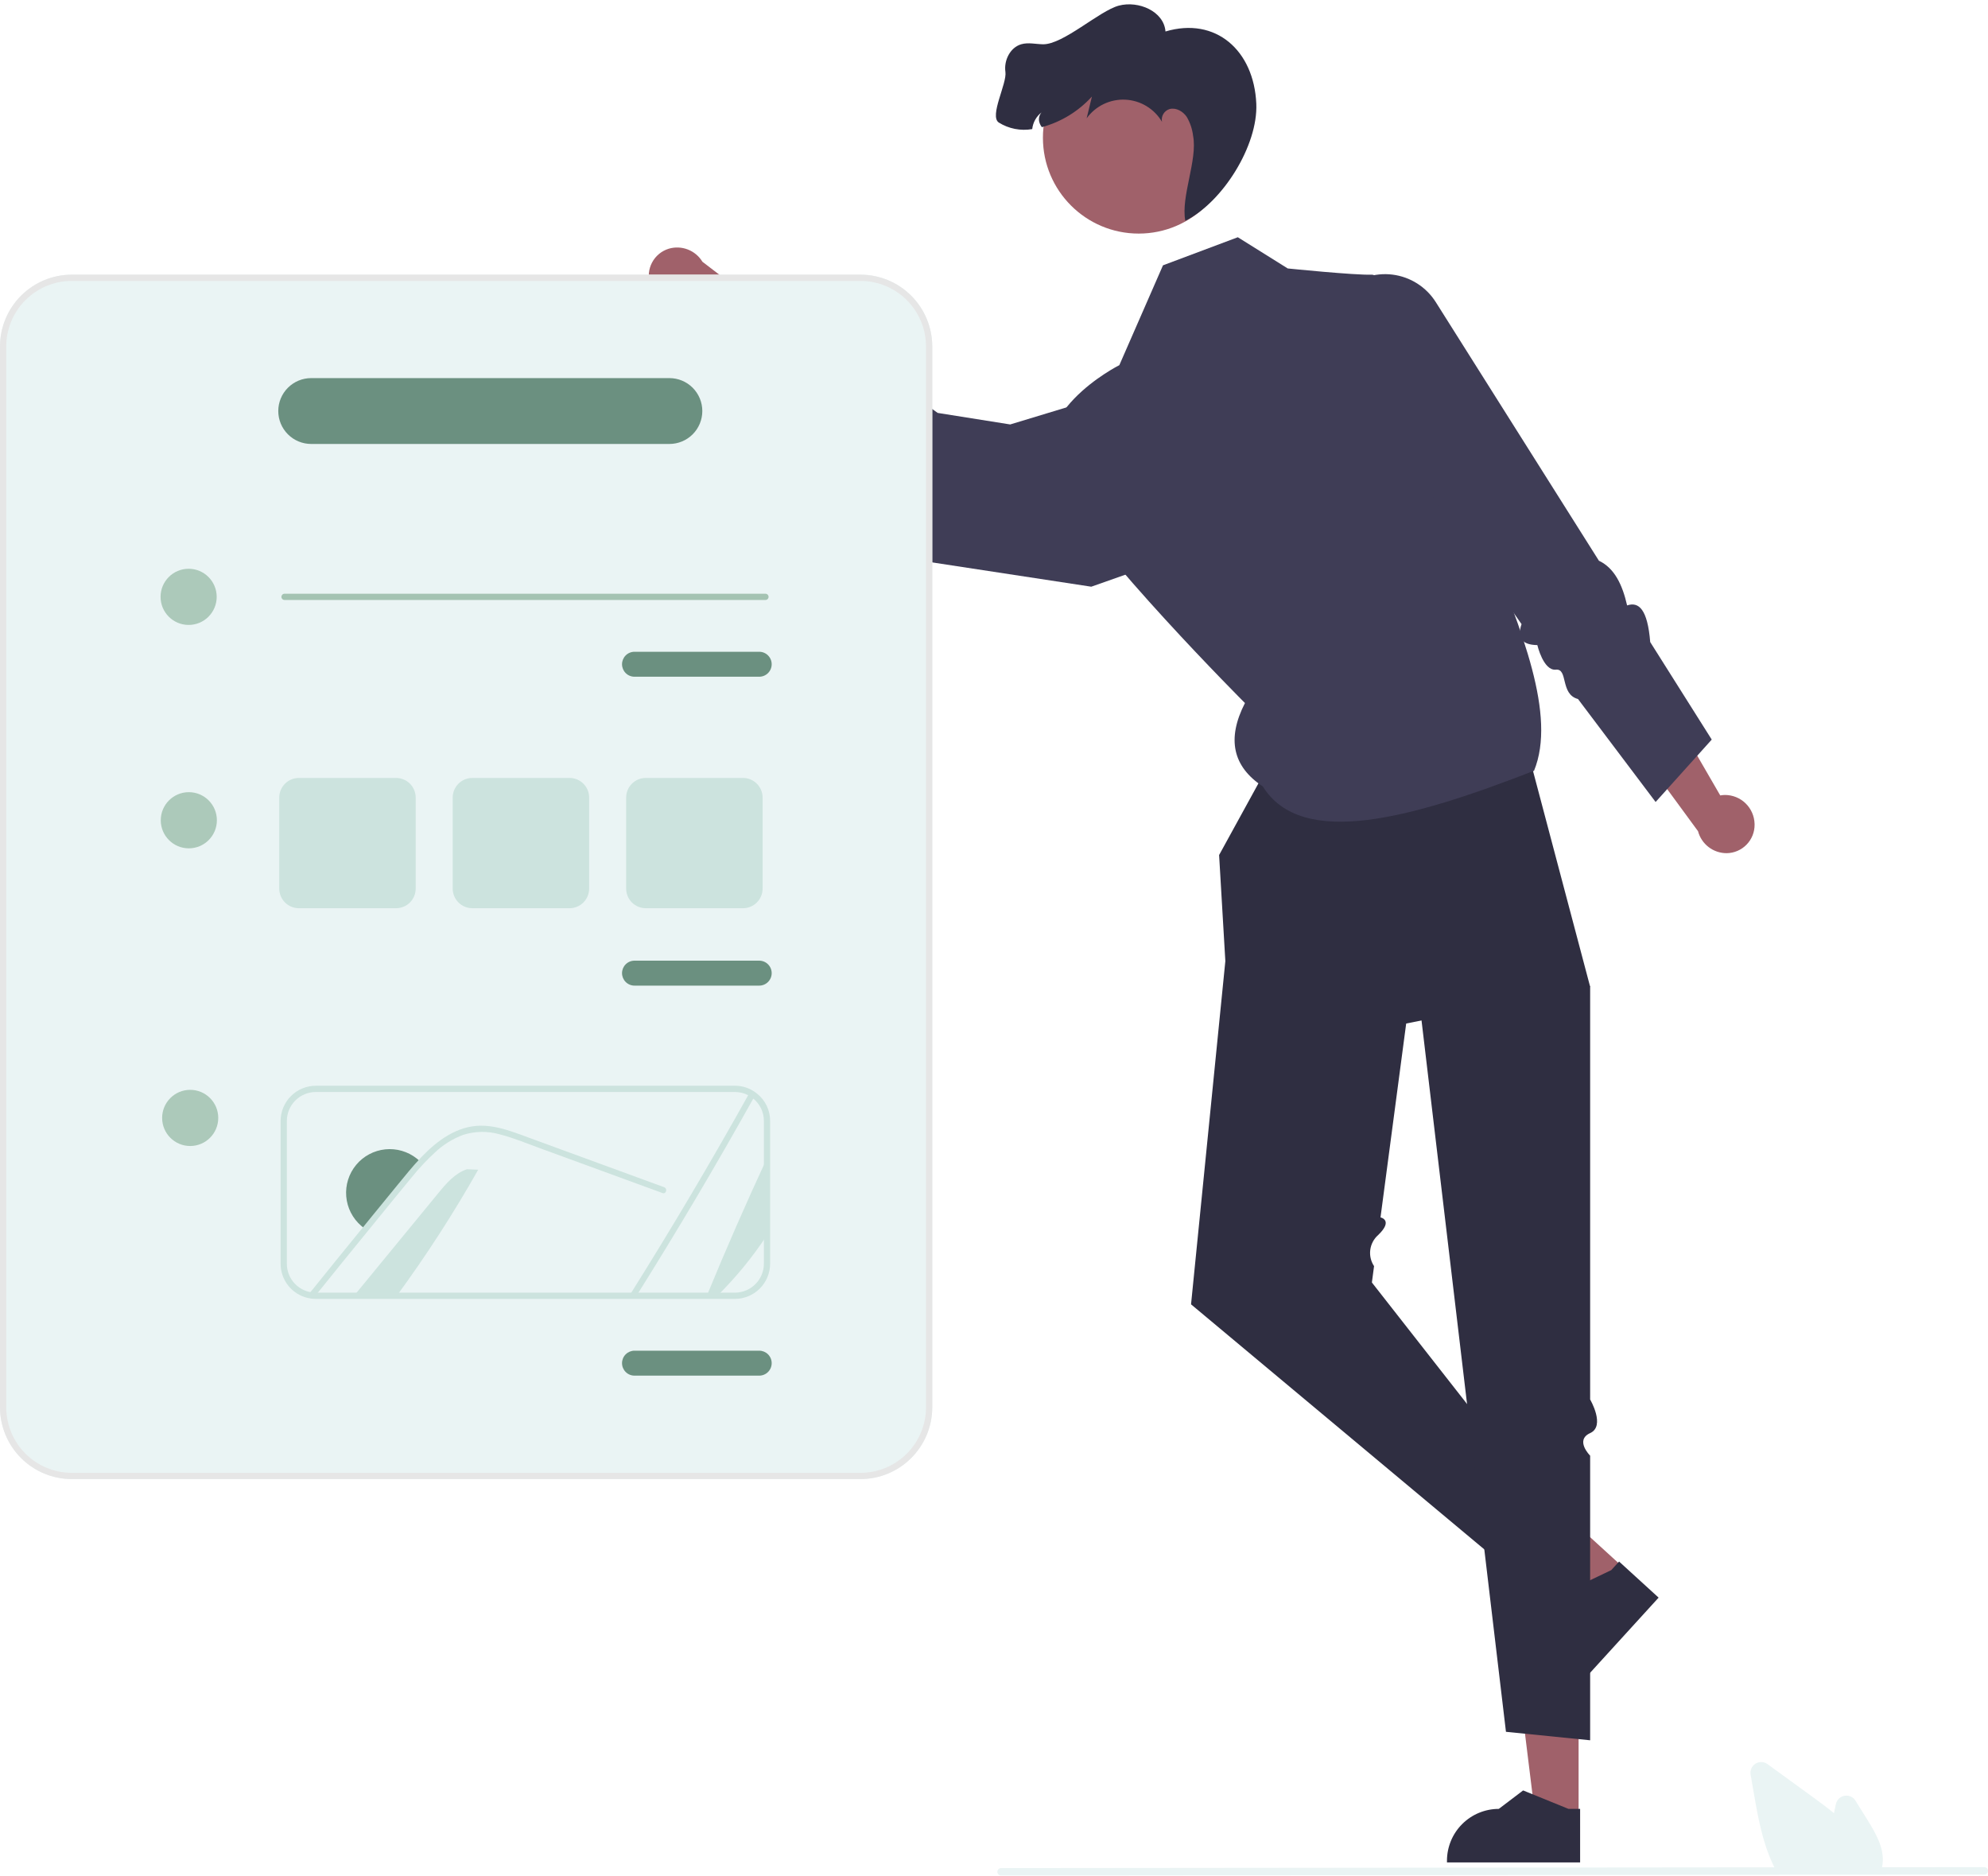 <svg width="391" height="369" viewBox="0 0 391 369" fill="none" xmlns="http://www.w3.org/2000/svg">
<g clip-path="url(#clip0_17_217)">
<path d="M345.089 162.01C345.046 160.492 344.412 159.05 343.324 157.992C342.235 156.934 340.776 156.343 339.258 156.344C338.949 156.35 338.642 156.38 338.338 156.436L328.146 138.834L317.401 140.867L333.968 163.469C334.297 164.71 335.028 165.807 336.046 166.589C337.064 167.371 338.312 167.794 339.596 167.792C340.326 167.783 341.047 167.631 341.719 167.344C342.39 167.056 342.999 166.639 343.509 166.117C344.02 165.594 344.422 164.976 344.694 164.298C344.966 163.619 345.101 162.894 345.093 162.163C345.092 162.112 345.091 162.061 345.089 162.01Z" fill="#A0616A"/>
<path d="M310.477 357.392L301.962 357.391L297.91 324.522L310.479 324.523L310.477 357.392Z" fill="#A0616A"/>
<path d="M310.777 366.281L284.59 366.28V365.949C284.591 363.244 285.664 360.65 287.576 358.737C289.487 356.824 292.08 355.75 294.783 355.749H294.784L299.567 352.118L308.492 355.75L310.778 355.75L310.777 366.281Z" fill="#2F2E41"/>
<path d="M319.451 308.432L313.712 314.727L286.713 295.574L295.183 286.281L319.451 308.432Z" fill="#A0616A"/>
<path d="M326.217 314.2L308.57 333.56L308.325 333.337C306.328 331.514 305.136 328.972 305.012 326.27C304.888 323.568 305.841 320.927 307.662 318.928L307.663 318.928L308.205 312.944L316.901 308.793L318.441 307.103L326.217 314.2Z" fill="#2F2E41"/>
<path d="M255.728 139.089L239.774 168.157L241.001 189.021L234.255 256.521L297.418 309.294L305.391 297.635L269.823 252.225L270.249 249.006C269.621 248.06 269.357 246.919 269.506 245.794C269.655 244.668 270.207 243.635 271.06 242.887C274.116 239.953 271.519 239.422 271.519 239.422L276.569 201.294L312.749 194.056L297.573 136.753L255.728 139.089Z" fill="#2F2E41"/>
<path d="M277.182 180.43L296.192 340.589L312.749 342.256V286.282C312.749 286.282 309.683 283.236 312.749 281.844C315.815 280.453 312.749 275.235 312.749 275.235V194.056L297.418 169.998L277.182 180.43Z" fill="#2F2E41"/>
<path d="M243.454 46.657L228.736 52.18L220.151 71.816C220.151 71.816 200.527 81.635 207.886 95.135C215.245 108.635 244.857 138.265 244.857 138.265C241.234 145.337 242.473 150.777 248.36 154.657C256.045 166.993 277.624 160.95 301.711 151.589C306.168 140.712 299.268 123.867 292.485 107.084L294.352 84.703C294.352 84.703 273.198 53.9 269.823 54.021C266.448 54.142 253.266 52.794 253.266 52.794L243.454 46.657Z" fill="#3F3D56"/>
<path d="M264.304 57.152C265.569 55.952 267.085 55.048 268.742 54.505C270.398 53.961 272.155 53.792 273.884 54.009C275.614 54.226 277.275 54.824 278.746 55.76C280.217 56.696 281.463 57.946 282.393 59.421L314.474 110.275C317.553 111.734 319.1 115.025 320.02 119.066C322.306 118.29 324.038 119.799 324.565 126.272L336.665 145.453L325.627 157.725L310.361 137.476C306.812 136.537 308.462 131.447 306.006 131.7C303.551 131.953 302.363 126.867 302.363 126.867C299.266 126.832 298.356 125.378 299.258 122.748L267.983 78.025L264.304 57.152Z" fill="#3F3D56"/>
<path d="M127.89 56.007C128.358 57.452 129.371 58.657 130.714 59.366C132.056 60.075 133.622 60.231 135.079 59.802C135.373 59.71 135.66 59.594 135.935 59.455L150.666 73.475L160.405 68.498L138.151 51.476C137.486 50.377 136.476 49.53 135.279 49.067C134.082 48.603 132.766 48.549 131.535 48.913C130.836 49.126 130.187 49.475 129.623 49.94C129.06 50.405 128.593 50.977 128.251 51.622C127.908 52.267 127.695 52.974 127.625 53.701C127.555 54.429 127.629 55.163 127.843 55.862C127.858 55.91 127.873 55.959 127.89 56.007Z" fill="#A0616A"/>
<path d="M218.924 77.339L198.688 83.475L184.424 81.207L181.225 78.92C179.847 75.192 177.071 73.439 173.371 72.99C173.371 72.99 170.379 74.016 170.429 70.769C170.479 67.521 150.856 55.862 150.856 55.862L142.27 71.203L153.308 84.703C157.227 84.824 159.641 84.306 157.601 88.998C158.434 93.516 157.858 92.468 161.221 92.55L178.451 109.862L214.632 115.385L237.611 107.285L218.924 77.339Z" fill="#3F3D56"/>
<path d="M223.959 45.938C234.362 45.938 242.796 37.499 242.796 27.089C242.796 16.679 234.362 8.24 223.959 8.24C213.556 8.24 205.123 16.679 205.123 27.089C205.123 37.499 213.556 45.938 223.959 45.938Z" fill="#A0616A"/>
<path d="M236.045 26.725C236.029 26.515 236.007 26.305 235.98 26.095C235.954 26.307 235.976 26.522 236.045 26.725Z" fill="#2F2E41"/>
<path d="M197.746 14.151C197.415 11.89 198.674 9.326 200.874 8.699C202.245 8.307 203.709 8.683 205.131 8.708C209.121 8.775 216.212 2.123 220.064 1.104C223.923 0.088 228.916 2.212 229.228 6.191C239.095 3.252 246.629 9.903 247.089 20.391C247.449 28.594 240.477 39.775 233.125 43.423C232.225 38.65 235.559 31.495 234.661 26.727C234.505 25.413 234.082 24.145 233.417 23.002C232.68 21.908 231.33 21.118 230.053 21.441C229.532 21.596 229.088 21.94 228.808 22.406C228.528 22.872 228.433 23.426 228.541 23.958C227.794 22.689 226.742 21.625 225.48 20.864C224.219 20.104 222.788 19.67 221.317 19.602C219.846 19.533 218.381 19.833 217.055 20.474C215.728 21.114 214.583 22.076 213.721 23.271L214.762 18.983C212.121 21.888 208.706 23.979 204.918 25.009C204.703 24.739 204.541 24.431 204.44 24.1C204.33 23.761 204.31 23.4 204.381 23.051C204.452 22.702 204.612 22.377 204.846 22.109C204.336 22.504 203.911 22.998 203.596 23.562C203.282 24.125 203.085 24.747 203.017 25.389C200.738 25.783 198.393 25.322 196.432 24.093C194.541 22.805 198.077 16.412 197.746 14.151Z" fill="#2F2E41"/>
<path d="M369.847 368.223H349.496L349.409 368.064C349.149 367.592 348.897 367.091 348.663 366.577C346.566 362.086 345.68 356.95 344.898 352.419L344.31 349.003C344.238 348.589 344.292 348.164 344.464 347.781C344.636 347.398 344.918 347.075 345.274 346.853C345.63 346.632 346.045 346.521 346.464 346.537C346.883 346.552 347.288 346.692 347.627 346.94C350.72 349.192 353.814 351.441 356.909 353.689C358.081 354.542 359.42 355.53 360.702 356.597C360.825 355.996 360.955 355.393 361.084 354.799C361.173 354.388 361.383 354.014 361.686 353.723C361.989 353.433 362.372 353.239 362.786 353.168C363.199 353.096 363.625 353.15 364.008 353.322C364.391 353.493 364.714 353.776 364.936 354.132L367.317 357.96C369.053 360.756 370.586 363.511 370.274 366.482C370.275 366.518 370.273 366.554 370.266 366.59C370.203 367.078 370.087 367.557 369.92 368.02L369.847 368.223Z" fill="#EAF4F4"/>
<path d="M390.274 368.663L196.886 368.852C196.693 368.851 196.508 368.773 196.372 368.636C196.236 368.5 196.159 368.314 196.159 368.121C196.159 367.928 196.236 367.743 196.372 367.606C196.508 367.469 196.693 367.391 196.886 367.39L390.274 367.202C390.467 367.203 390.651 367.28 390.787 367.417C390.924 367.554 391 367.739 391 367.933C391 368.126 390.924 368.311 390.787 368.448C390.651 368.585 390.467 368.662 390.274 368.663Z" fill="#EAF4F4"/>
<path d="M169.253 290.885H14.104C10.365 290.88 6.78 289.392 4.136 286.746C1.492 284.1 0.004 280.513 0 276.771V68.134C0.004 64.392 1.492 60.805 4.136 58.159C6.78 55.513 10.365 54.025 14.104 54.021H169.253C172.992 54.025 176.577 55.513 179.221 58.159C181.865 60.805 183.353 64.392 183.357 68.134V276.771C183.353 280.513 181.865 284.1 179.221 286.746C176.577 289.392 172.992 290.88 169.253 290.885Z" fill="#EAF4F4"/>
<path d="M169.253 290.885H14.104C10.365 290.88 6.78 289.392 4.136 286.746C1.492 284.1 0.004 280.513 0 276.771V68.134C0.004 64.392 1.492 60.805 4.136 58.159C6.78 55.513 10.365 54.025 14.104 54.021H169.253C172.992 54.025 176.577 55.513 179.221 58.159C181.865 60.805 183.353 64.392 183.357 68.134V276.771C183.353 280.513 181.865 284.1 179.221 286.746C176.577 289.392 172.992 290.88 169.253 290.885ZM14.104 55.248C10.69 55.252 7.417 56.611 5.003 59.027C2.588 61.442 1.23 64.718 1.226 68.134V276.771C1.23 280.187 2.588 283.463 5.003 285.879C7.417 288.294 10.69 289.653 14.104 289.657H169.253C172.667 289.653 175.94 288.294 178.354 285.879C180.769 283.463 182.127 280.187 182.13 276.771V68.134C182.127 64.718 180.769 61.442 178.354 59.027C175.94 56.611 172.667 55.252 169.253 55.248H14.104Z" fill="#E6E6E6"/>
<path d="M37.101 122.904C40.149 122.904 42.62 120.431 42.62 117.381C42.62 114.331 40.149 111.858 37.101 111.858C34.053 111.858 31.581 114.331 31.581 117.381C31.581 120.431 34.053 122.904 37.101 122.904Z" fill="#ACC9BA"/>
<path d="M150.549 117.995H55.961C55.798 117.995 55.642 117.93 55.528 117.815C55.413 117.7 55.348 117.544 55.348 117.381C55.348 117.218 55.413 117.062 55.528 116.947C55.642 116.832 55.798 116.767 55.961 116.767H150.549C150.712 116.767 150.868 116.832 150.983 116.947C151.098 117.062 151.162 117.218 151.162 117.381C151.162 117.544 151.098 117.7 150.983 117.815C150.868 117.93 150.712 117.995 150.549 117.995Z" fill="#A4C3B2"/>
<path d="M37.407 225.381C40.455 225.381 42.926 222.909 42.926 219.858C42.926 216.808 40.455 214.336 37.407 214.336C34.359 214.336 31.888 216.808 31.888 219.858C31.888 222.909 34.359 225.381 37.407 225.381Z" fill="#ACC9BA"/>
<path d="M37.138 166.84C40.186 166.84 42.657 164.367 42.657 161.317C42.657 158.267 40.186 155.794 37.138 155.794C34.09 155.794 31.619 158.267 31.619 161.317C31.619 164.367 34.09 166.84 37.138 166.84Z" fill="#ACC9BA"/>
<path d="M149.322 133.09H124.793C124.142 133.09 123.519 132.831 123.059 132.371C122.599 131.911 122.34 131.286 122.34 130.635C122.34 129.984 122.599 129.36 123.059 128.9C123.519 128.439 124.142 128.181 124.793 128.181H149.322C149.973 128.181 150.597 128.439 151.057 128.9C151.517 129.36 151.775 129.984 151.775 130.635C151.775 131.286 151.517 131.911 151.057 132.371C150.597 132.831 149.973 133.09 149.322 133.09Z" fill="#6B9080"/>
<path d="M149.322 193.84H124.793C124.142 193.84 123.519 193.581 123.059 193.121C122.599 192.661 122.34 192.036 122.34 191.385C122.34 190.734 122.599 190.11 123.059 189.65C123.519 189.189 124.142 188.931 124.793 188.931H149.322C149.973 188.931 150.597 189.189 151.057 189.65C151.517 190.11 151.775 190.734 151.775 191.385C151.775 192.036 151.517 192.661 151.057 193.121C150.597 193.581 149.973 193.84 149.322 193.84Z" fill="#6B9080"/>
<path d="M131.659 87.313H61.203C59.486 87.313 57.84 86.63 56.627 85.416C55.413 84.202 54.731 82.554 54.731 80.837C54.731 79.119 55.413 77.472 56.627 76.258C57.84 75.043 59.486 74.361 61.203 74.361H131.659C133.376 74.361 135.022 75.043 136.236 76.258C137.449 77.472 138.131 79.119 138.131 80.837C138.131 82.554 137.449 84.202 136.236 85.416C135.022 86.63 133.376 87.313 131.659 87.313Z" fill="#6B9080"/>
<path d="M149.322 270.544H124.793C124.142 270.544 123.519 270.286 123.059 269.825C122.599 269.365 122.34 268.741 122.34 268.09C122.34 267.439 122.599 266.814 123.059 266.354C123.519 265.894 124.142 265.635 124.793 265.635H149.322C149.973 265.635 150.597 265.894 151.057 266.354C151.517 266.814 151.775 267.439 151.775 268.09C151.775 268.741 151.517 269.365 151.057 269.825C150.597 270.286 149.973 270.544 149.322 270.544Z" fill="#6B9080"/>
<path d="M144.545 255.449H62.023C61.502 255.443 60.983 255.378 60.477 255.253C58.968 254.89 57.624 254.028 56.665 252.807C55.706 251.585 55.186 250.075 55.191 248.521V220.453C55.194 218.618 55.924 216.858 57.222 215.56C58.52 214.262 60.28 213.533 62.114 213.532H144.545C145.656 213.529 146.752 213.797 147.736 214.313C148.128 214.517 148.498 214.759 148.842 215.036C149.663 215.679 150.327 216.501 150.782 217.44C151.237 218.379 151.472 219.41 151.469 220.453V248.521C151.467 250.358 150.737 252.119 149.439 253.418C148.141 254.717 146.381 255.447 144.545 255.449ZM62.114 214.759C60.605 214.76 59.157 215.36 58.089 216.428C57.021 217.495 56.42 218.943 56.417 220.453V248.521C56.414 249.8 56.841 251.043 57.631 252.048C58.42 253.053 59.526 253.763 60.768 254.061C61.181 254.163 61.605 254.217 62.03 254.222H144.545C146.056 254.22 147.504 253.619 148.572 252.55C149.64 251.482 150.24 250.033 150.242 248.521V220.453C150.245 219.595 150.051 218.747 149.676 217.974C149.301 217.202 148.755 216.525 148.079 215.996C147.797 215.768 147.492 215.569 147.171 215.402C146.361 214.977 145.46 214.757 144.545 214.759H62.114Z" fill="#CCE3DE"/>
<path d="M139.014 254.836C142.761 245.723 146.708 236.701 150.855 227.768V242.913C148.027 247.218 144.755 251.215 141.093 254.836H139.014Z" fill="#CCE3DE"/>
<path d="M148.458 215.514C141.044 228.824 133.286 241.931 125.186 254.836H123.775C132.011 241.728 139.903 228.402 147.452 214.857C147.808 215.042 148.145 215.262 148.458 215.514Z" fill="#CCE3DE"/>
<path d="M94.052 230.045C89.207 238.616 83.86 246.894 78.04 254.836H69.633C75.14 248.122 80.651 241.409 86.166 234.696C87.748 232.763 89.465 230.738 91.838 229.953L94.052 230.045Z" fill="#CCE3DE"/>
<path d="M82.879 228.67C82.002 229.584 81.161 230.536 80.37 231.524C78.629 233.622 76.912 235.739 75.189 237.85C74.115 239.163 73.042 240.477 71.981 241.79C71.644 241.573 71.325 241.331 71.025 241.066C69.33 239.594 68.279 237.517 68.097 235.279C67.915 233.041 68.616 230.821 70.049 229.094C71.483 227.367 73.536 226.271 75.768 226.04C78 225.81 80.233 226.463 81.989 227.86C82.306 228.107 82.603 228.378 82.879 228.67Z" fill="#6B9080"/>
<path d="M130.3 234.635L114.184 228.738L106.181 225.811C103.575 224.86 100.975 223.773 98.283 223.086C95.942 222.417 93.456 222.449 91.133 223.178C89.061 223.945 87.165 225.122 85.558 226.639C84.847 227.296 84.158 227.973 83.492 228.67C82.615 229.585 81.775 230.536 80.984 231.524C79.242 233.622 77.525 235.739 75.802 237.85C74.729 239.163 73.656 240.477 72.595 241.79C69.05 246.128 65.526 250.477 62.022 254.836C61.551 254.83 61.082 254.77 60.624 254.658C64.279 250.117 67.95 245.586 71.638 241.066C72.061 240.538 72.496 240.004 72.926 239.476C74.722 237.273 76.521 235.072 78.322 232.874C79.714 231.174 81.094 229.462 82.603 227.86C82.737 227.713 82.872 227.572 83.013 227.425C86.073 224.258 89.894 221.46 94.469 221.386C97.161 221.343 99.761 222.196 102.263 223.098C104.955 224.074 107.641 225.068 110.333 226.056L126.559 231.996L130.619 233.481C131.336 233.739 131.03 234.905 130.3 234.635Z" fill="#CCE3DE"/>
<path d="M77.904 178.617H58.778C57.756 178.616 56.775 178.209 56.053 177.485C55.33 176.762 54.923 175.781 54.922 174.758V156.855C54.923 155.832 55.33 154.851 56.053 154.127C56.775 153.404 57.756 152.997 58.778 152.996H77.904C78.926 152.997 79.906 153.404 80.629 154.127C81.352 154.851 81.758 155.832 81.76 156.855V174.758C81.758 175.781 81.352 176.762 80.629 177.485C79.906 178.209 78.926 178.616 77.904 178.617Z" fill="#CCE3DE"/>
<path d="M112.019 178.617H92.893C91.871 178.616 90.89 178.209 90.168 177.485C89.445 176.762 89.038 175.781 89.037 174.758V156.855C89.038 155.832 89.445 154.851 90.168 154.127C90.89 153.404 91.871 152.997 92.893 152.996H112.019C113.041 152.997 114.021 153.404 114.744 154.127C115.467 154.851 115.873 155.832 115.875 156.855V174.758C115.873 175.781 115.467 176.762 114.744 177.485C114.021 178.209 113.041 178.616 112.019 178.617Z" fill="#CCE3DE"/>
<path d="M146.134 178.617H127.008C125.986 178.616 125.005 178.209 124.283 177.485C123.56 176.762 123.153 175.781 123.152 174.758V156.855C123.153 155.832 123.56 154.851 124.283 154.128C125.005 153.404 125.986 152.997 127.008 152.996H146.134C147.156 152.997 148.136 153.404 148.859 154.128C149.582 154.851 149.988 155.832 149.99 156.855V174.758C149.988 175.781 149.582 176.762 148.859 177.485C148.136 178.209 147.156 178.616 146.134 178.617Z" fill="#CCE3DE"/>
</g>
<defs>
<clipPath id="clip0_17_217">
<rect width="391" height="368" fill="white" transform="translate(0 0.852)"/>
</clipPath>
</defs>
</svg>
